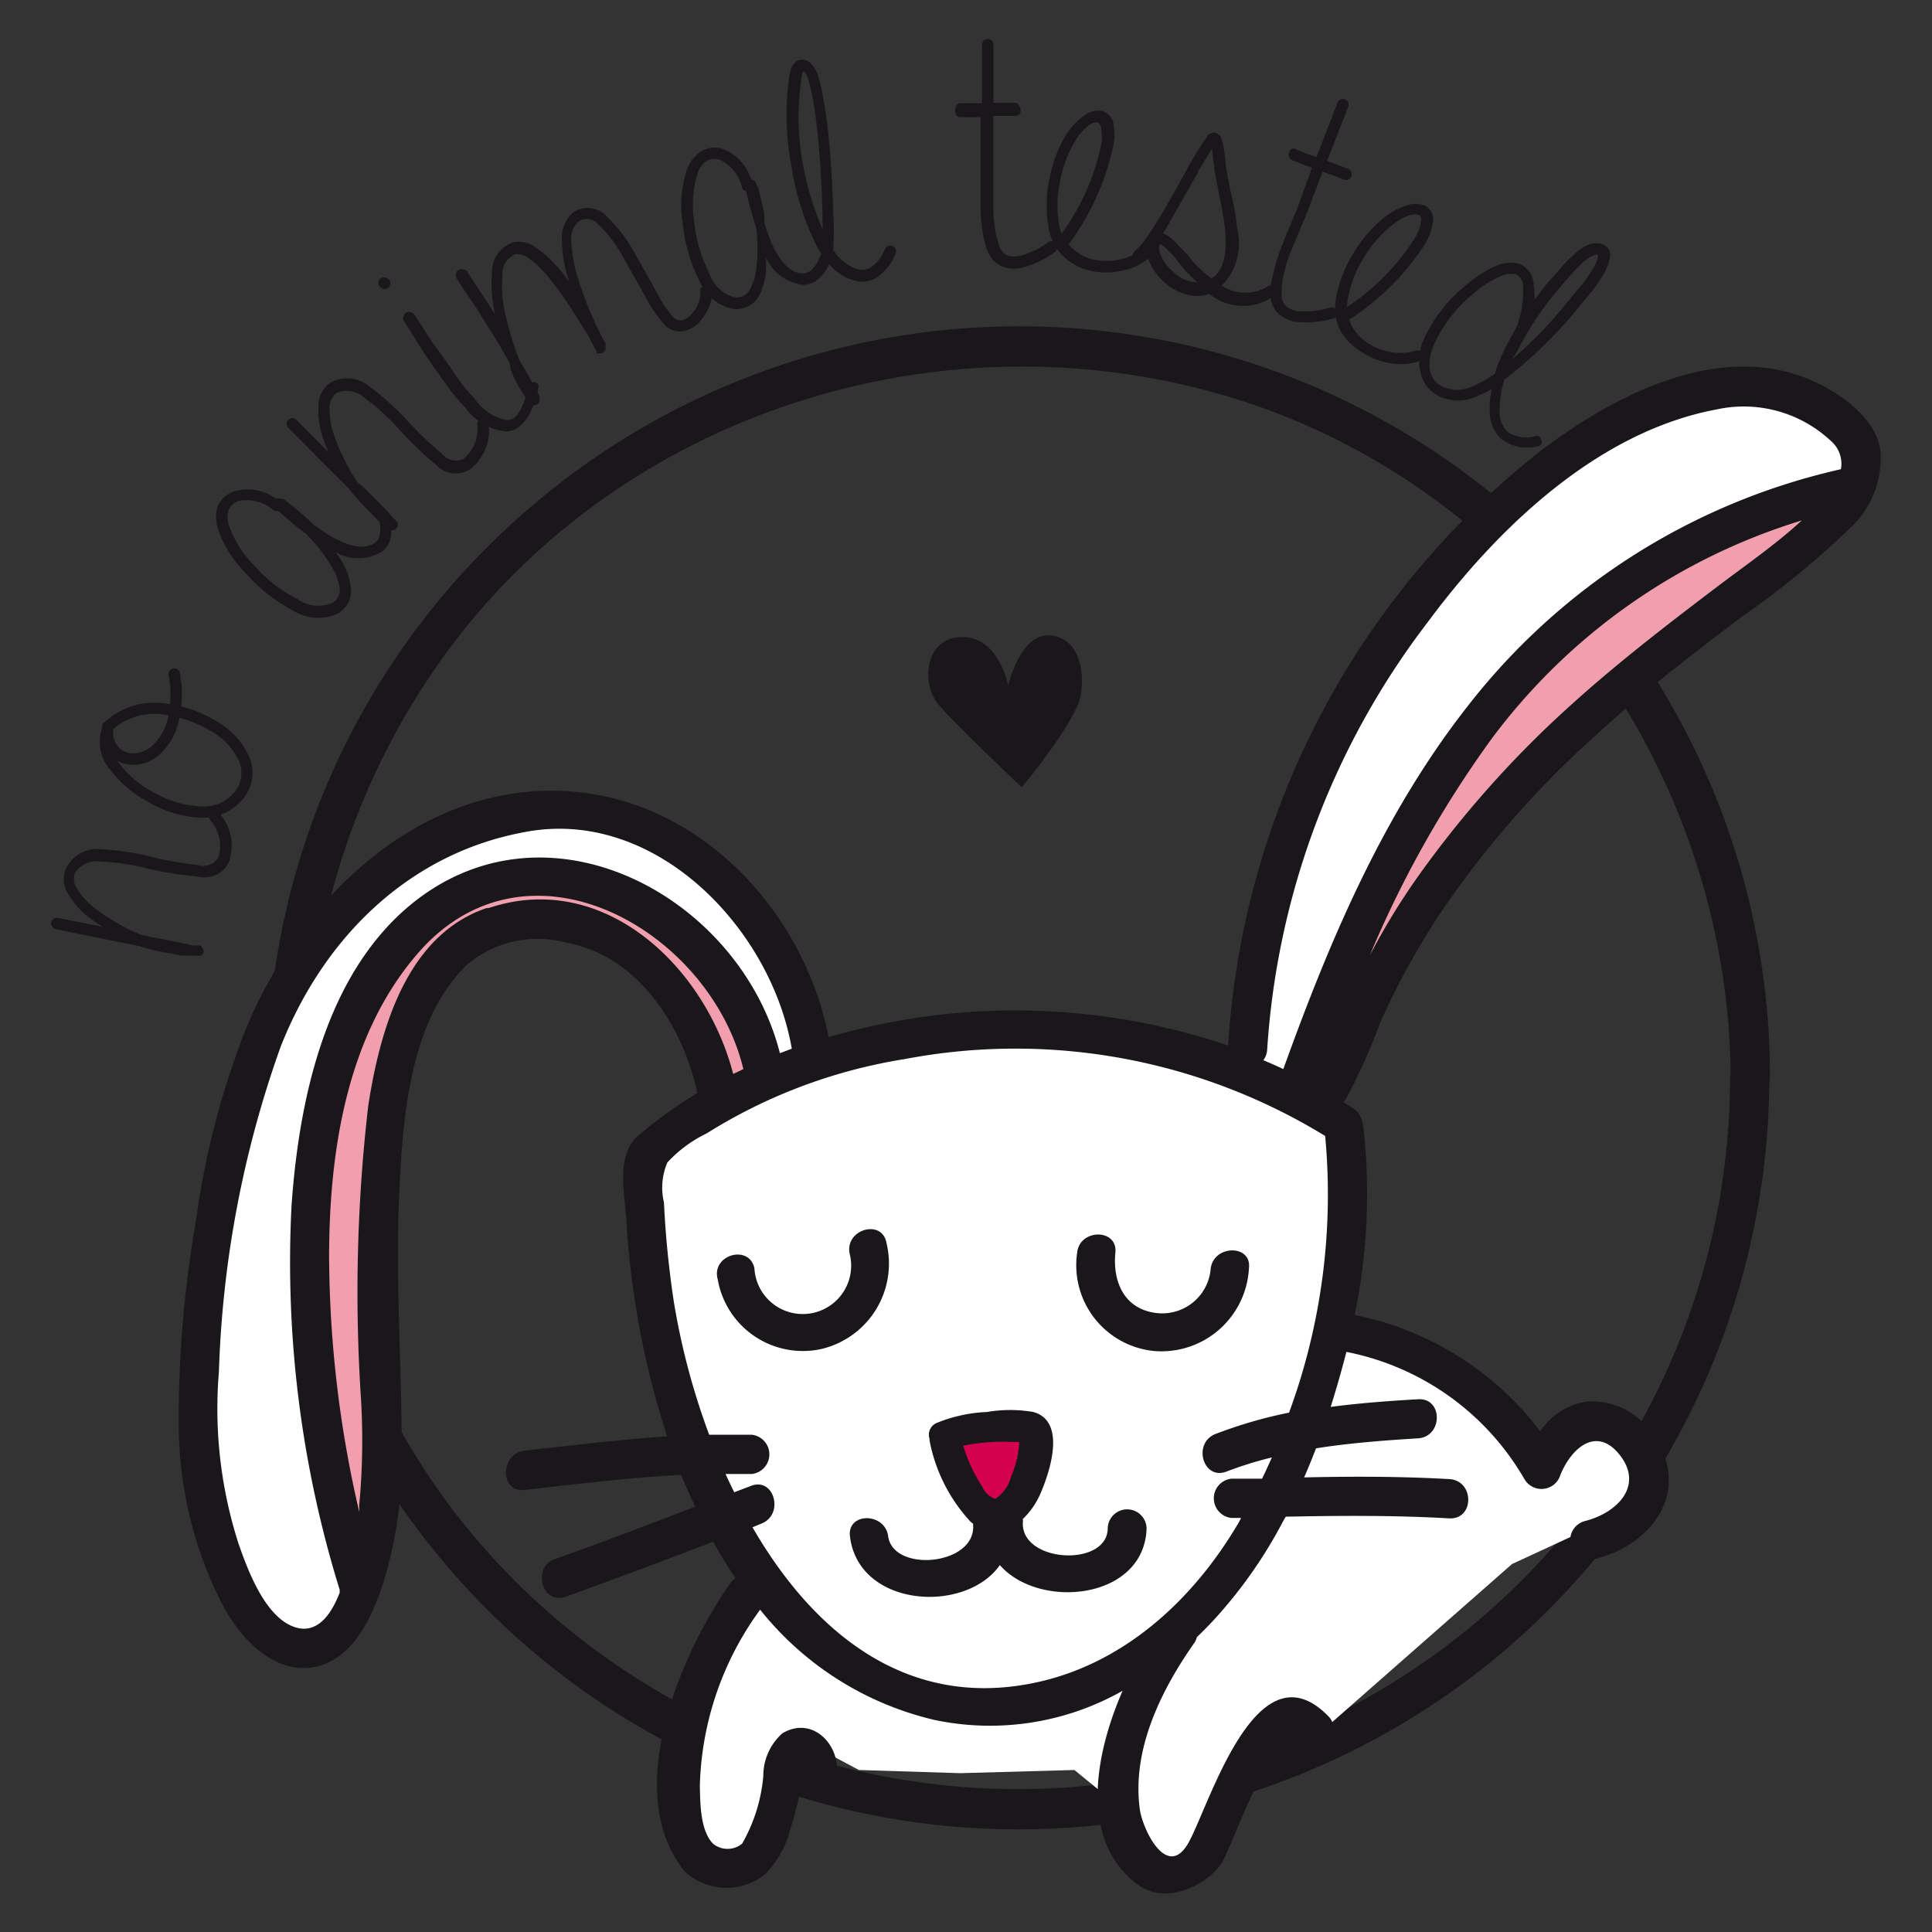 <svg id="Capa_1" data-name="Capa 1" xmlns="http://www.w3.org/2000/svg" viewBox="0 0 90.99 90.99"><rect x="0" y="0" width="90.99" height="90.99" fill="#333333" stroke="none"/><defs><style>.cls-1{fill:#1a171b;}.cls-2{fill:#f19faf;}.cls-3{fill:#fff;}.cls-4{fill:#d40050;}.cls-5{fill:none;}</style></defs><title>LOGOS_ECO_FINAL</title><path class="cls-1" d="M81.48,50.79A33.53,33.53,0,0,1,21.24,71a33.87,33.87,0,0,1-.94-39.23c8-11.89,23.25-17.11,37-13.25,14.26,4,24.12,17.52,24.21,32.22a0.92,0.92,0,0,0,1.85,0A35.36,35.36,0,0,0,25,23.87,35.37,35.37,0,0,0,70.9,77.7,35.58,35.58,0,0,0,83.33,50.79,0.92,0.92,0,0,0,81.48,50.79Z"/><polygon class="cls-2" points="36.73 49.6 32.15 43.68 25.38 41.22 19.45 42.52 16.3 48.91 14.62 55.68 14.77 61.98 14.92 68.9 16.61 73.97 17.99 68.43 17.99 61.83 17.99 53.07 19.84 47.53 22.14 44.44 26.46 43.38 29.99 45.23 32.6 49.52 33.38 51.98 36.76 50.45 36.73 49.6"/><polygon class="cls-3" points="38.45 49.98 36.6 44.76 33.68 41.06 27.53 37.69 20.15 39.69 16 42.61 12.61 48.76 10.62 54.29 9.84 60.13 9.38 65.97 9.84 71.67 12.15 76.58 14.46 77.21 16.46 75.82 16.61 73.97 14.92 65.21 14.92 52.6 17.99 45.23 21.69 42.14 27.22 40.91 32.45 43.07 34.61 46.9 35.68 50.91 30.3 54.75 31.07 62.14 32.6 69.06 37.68 76.28 42.61 79.51 46.29 80.29 52.45 78.89 57.52 74.76 60.75 68.9 62.44 63.36 63.52 54.6 62.91 52.44 61.83 49.52 67.98 36.6 73.36 30.15 79.82 25.52 86.75 23.22 87.81 21.23 86.12 19.53 81.05 18 75.82 19.53 71.36 23.69 66.91 28.29 62.6 35.38 59.21 43.98 58.91 50.14 56.75 49.67 48.14 48.45 38.45 49.98"/><path class="cls-4" d="M47,71.62a4.64,4.64,0,0,1-2.53-4.16l0.05,0a5,5,0,0,1,4.17,0v0.1a7.68,7.68,0,0,1-1.64,4.09"/><path class="cls-5" d="M46.36,79.63a12,12,0,0,1-6.06-11l0.14-.05A13.06,13.06,0,0,1,51.21,69v0.26a19.85,19.85,0,0,1-4.72,10.38"/><polygon class="cls-2" points="61.21 50.76 65.52 40.61 69.83 32.91 75.21 28.92 81.05 24.76 86.75 23.22 80.44 29.23 75.51 32.3 72.14 36.29 67.67 41.22 62.44 51.68 61.21 50.76"/><polygon class="cls-3" points="35.52 74.91 33.07 78.28 31.84 81.81 32 85.98 33.53 87.98 35.37 87.67 36.76 84.12 37.07 82.28 38.14 82.13 40.45 83.36 45.22 83.51 50.6 83.36 52.29 84.74 53.22 87.2 55.37 88.29 57.68 84.89 59.36 81.51 60.75 80.59 62.28 81.51 71.21 73.66 74 72.37 76.89 71.83 77.36 69.22 76.29 67.37 74.28 66.91 72.74 68.9 69.37 65.51 63.98 62.9 62.44 63.36 61.98 66.76 60.75 68.9 60.58 71.4 59.36 73.06 57.52 74.76 55.99 76.58 54.29 78.13 52.9 79.6 50.6 79.67 47.83 80.14 46.29 80.29 44.14 80.29 41.83 79.35 38.45 77.21 35.52 74.91"/><path class="cls-1" d="M88.56,21.21c-0.21-1.53-1.93-2.72-3.21-3.28C81,16,76,18.62,72.55,21.24a38.65,38.65,0,0,0-14.71,28A31.27,31.27,0,0,0,43.41,47.9a33.07,33.07,0,0,0-4.38.94c-1.26-6.27-6.56-11.7-13.24-11.6-6.52.1-11.72,5.36-14.12,11a38.35,38.35,0,0,0-2.43,9.19,54.13,54.13,0,0,0-.82,9.87,18.56,18.56,0,0,0,2.14,8.43c0.83,1.47,2.33,3.1,4.19,2.79s2.79-2.39,3.31-4a19.94,19.94,0,0,0,.86-6.3c0-4-.3-7.95-0.12-11.93,0.16-3.55.46-8.2,3.18-10.84a5.15,5.15,0,0,1,4.67-1.06C30,45,32.08,48.2,32.81,51.32c0,0.05,0,.1.05,0.15a21.23,21.23,0,0,0-2.79,2c-1.08.92-.65,2.77-0.57,4a40.51,40.51,0,0,0,1.92,10.18c-2.24.15-4.47,0.42-6.71,0.67-1.17.14-1.18,2,0,1.85,2.46-.28,4.91-0.58,7.37-0.71,0.2,0.51.43,1,.66,1.5-2.19.84-4.38,1.68-6.59,2.46-1.12.38-.63,2.18,0.49,1.78q3.49-1.26,6.94-2.59c0.34,0.58.68,1.17,1.06,1.71a1.37,1.37,0,0,0-.25.25c-2.32,3.3-5.15,9.83-2.15,13.56a2.9,2.9,0,0,0,3.83.11,4.84,4.84,0,0,0,1.17-2.15,18.41,18.41,0,0,0,.5-2s0,0,0,0a0.92,0.92,0,0,0,1.62-.28c0.37-1.45-1-3.07-2.51-2.18a2.67,2.67,0,0,0-.9,2,7.73,7.73,0,0,1-1,3.2,1.08,1.08,0,0,1-1.37,0c-0.61-.63-0.6-1.93-0.62-2.72a14.67,14.67,0,0,1,2.84-8.3A14.81,14.81,0,0,0,44,81a12.67,12.67,0,0,0,8.87-1.37c-1.38,3.17-2,7.13.73,9.14,1.24,0.91,3.07.13,3.88-.94,0.56-.74,2.51-7,3.83-5.66a0.92,0.92,0,0,0,1.3-1.29c-3.37-3.55-5.58,3.92-6.6,5.84s-2.21-.58-2.33-1.52c-0.38-2.8,1-5.59,2.55-7.8a0.82,0.82,0,0,0,.14-0.3,17.75,17.75,0,0,0,1.32-1.4,21.82,21.82,0,0,0,2.85-4.27c2.57-.05,5.14-0.07,7.72.08,1.19,0.05,1.18-1.78,0-1.85-2.28-.13-4.56-0.13-6.84-0.08q0.3-.69.56-1.37c1.59-.25,3.19-0.37,4.8-0.47,1.18-.07,1.19-1.92,0-1.84-1.38.08-2.75,0.18-4.11,0.36,0.27-.86.52-1.73,0.74-2.59a12.44,12.44,0,0,1,8.39,6,0.93,0.93,0,0,0,1.69-.21c0.54-1.32,1.75-2.32,2.83-.89s-0.17,2.69-1.69,3.07a0.92,0.92,0,0,0,.49,1.78c2.8-.69,4.61-3.35,2.66-5.94a3.39,3.39,0,0,0-3.06-1.47,3.2,3.2,0,0,0-2.18,1.4,14.54,14.54,0,0,0-8.74-5.48A28.15,28.15,0,0,0,64.2,53a1,1,0,0,0-.07-0.24,0.94,0.94,0,0,0-.39-0.56l-0.48-.3a0.51,0.51,0,0,0,.13-0.15A27.3,27.3,0,0,0,65,48.17,35.51,35.51,0,0,1,67.84,43,45.16,45.16,0,0,1,75,34.77c2.23-2.06,4.63-3.91,7.06-5.74a41.5,41.5,0,0,0,5-4.09A4.5,4.5,0,0,0,88.56,21.21ZM13.94,76.65c-1.43-.42-2.26-2.68-2.69-3.9a20.78,20.78,0,0,1-.94-8.15,50.05,50.05,0,0,1,2.91-15.31c2-5.08,6-9.09,11.48-10.1C30.83,38,36.31,43.7,37.29,49.39l-0.56.21c-1.86-7.32-10.84-12.24-17.28-7.08-4.13,3.32-5.37,9.29-5.72,14.26A52.09,52.09,0,0,0,16,74.88,0.38,0.38,0,0,0,16,75C15.57,76.13,14.9,76.93,13.94,76.65Zm9-33.89c-3.82,1.27-5.06,5.81-5.6,9.34A76.36,76.36,0,0,0,17,65.86a32.56,32.56,0,0,1-.08,5c0,0.1,0,.22,0,0.35a53.82,53.82,0,0,1-1.42-12c0-5,.84-10.51,4.23-14.37,5.2-5.91,13.71-1,15.28,5.51l-0.48.23C33.23,45.53,28.43,40.94,23,42.77ZM60.71,66.53a21.44,21.44,0,0,0-3.45,1c-1.1.41-.62,2.19,0.49,1.78a17.47,17.47,0,0,1,2.15-.67c-0.15.34-.3,0.67-0.46,1l-1.44,0a0.93,0.93,0,0,0,0,1.85l0.45,0a3,3,0,0,1-.15.28c-2.15,3.64-5.47,6.68-9.71,7.51-6,1.19-10.34-2.49-13.15-7.35l0.41-.17c1.1-.42.62-2.21-0.48-1.78l-0.79.3c-0.14-.28-0.28-0.58-0.41-0.86H35.4a0.93,0.93,0,0,0,0-1.85c-0.67,0-1.33,0-2,0a33.36,33.36,0,0,1-1.66-6.23,45.22,45.22,0,0,1-.47-4.71,3,3,0,0,1,.16-1.88,6.12,6.12,0,0,1,1.85-1.37,24.89,24.89,0,0,1,9.32-3.5A27.91,27.91,0,0,1,62.41,53.5,29.74,29.74,0,0,1,60.71,66.53ZM80.89,27.62c-2.36,1.79-4.7,3.59-6.89,5.57a49.33,49.33,0,0,0-7.24,8.12A32.22,32.22,0,0,0,64.51,45a50.77,50.77,0,0,1,5.75-10.22,28.61,28.61,0,0,1,14.6-10.27C83.62,25.65,82.21,26.62,80.89,27.62Zm5.8-5.52A30.83,30.83,0,0,0,69.05,33.35c-3.94,5.05-6.45,11-8.61,17-0.31-.15-0.62-0.28-0.94-0.42a0.92,0.92,0,0,0,.18-0.51,37,37,0,0,1,7.54-20.09c3.27-4.42,8-9,13.64-10.05a6,6,0,0,1,5.35,1.47A1.42,1.42,0,0,1,86.7,22.1Z"/><path class="cls-1" d="M47.48,32.28S47.05,30,45.32,30s-1.94,2.09-1.2,3.08c0.54,0.73,4,4,4,4S50.69,34,50.9,32.74s-0.15-2.76-1.5-2.82S47.48,32.28,47.48,32.28Z"/><path class="cls-1" d="M33.79,60.18a4.07,4.07,0,0,0,4.86,3.36,4.13,4.13,0,0,0,3.1-5c-0.2-1.14-1.94-.66-1.74.48a2.28,2.28,0,1,1-4.48.71c-0.24-1.13-2-.65-1.74.48h0Z"/><path class="cls-1" d="M50.73,59a4.06,4.06,0,0,0,3.65,4.63,4.13,4.13,0,0,0,4.44-3.89c0.15-1.14-1.65-1.13-1.8,0a2.29,2.29,0,0,1-2.62,2.09c-1.47-.21-2-1.48-1.87-2.83,0.12-1.15-1.69-1.14-1.8,0h0Z"/><path class="cls-1" d="M52.17,72c-0.05,1.8-4,1.61-4-.24a0.9,0.9,0,0,0,0-.22,3.63,3.63,0,0,0,.81-1.15c0.44-1,1.28-3.44-.31-3.89a6.48,6.48,0,0,0-2.19,0,7,7,0,0,0-2.35.51,0.6,0.6,0,0,0-.35.76,0.63,0.63,0,0,0,0,.08,7.75,7.75,0,0,0,1.95,3.84l0.1,0.07s0,0,0,.05c0.15,1.91-3.75,2.28-4,.55-0.14-1.14-1.94-1.15-1.8,0,0.41,3.36,5.44,3.66,7.06,1.35C48.93,75.82,53.87,75.36,54,72A0.9,0.9,0,0,0,52.17,72Zm-6.83-3.91a9.68,9.68,0,0,1,2.33-.18H48S48,68,48,68a4.88,4.88,0,0,1-.4,1.59,1.7,1.7,0,0,1-.73,1A1.07,1.07,0,0,1,46.25,70,7.49,7.49,0,0,1,45.35,68.05Z"/><path class="cls-1" d="M6.57,44.56l-1.88-.38-2.07-.42a0.28,0.28,0,0,1-.21-0.32,0.28,0.28,0,0,1,.32-0.21l2.1,0.42a7.15,7.15,0,0,1-.59-0.41,3.76,3.76,0,0,1-1-1.09,1.31,1.31,0,0,1-.11-1.3A1.65,1.65,0,0,1,4.8,40a12.21,12.21,0,0,1,2.36.36,15.92,15.92,0,0,0,2.17.38,0.82,0.82,0,0,0,.95-0.35,1.82,1.82,0,0,0-.37-1.75,0.29,0.29,0,0,1-.06-0.21,0.23,0.23,0,0,1,.1-0.18,0.3,0.3,0,0,1,.2-0.06,0.21,0.21,0,0,1,.17.1,2.32,2.32,0,0,1,.48,2.26,1.26,1.26,0,0,1-1.49.73A17.56,17.56,0,0,1,7,40.92a10.73,10.73,0,0,0-2.23-.34,1.24,1.24,0,0,0-1.23.51,0.83,0.83,0,0,0,.11.8,3.46,3.46,0,0,0,.88.93,8.32,8.32,0,0,0,1.13.73,7.88,7.88,0,0,0,1,.48l0.47,0.1,0.63,0.12,0.74,0.15,0.57,0.13,0.22,0H9.44l0,0a0.28,0.28,0,0,1,.12.16,0.26,0.26,0,0,1,0,.24,0.3,0.3,0,0,1-.11.08H9.3l-0.09,0L8.53,45l-1.11-.21A7.07,7.07,0,0,1,6.57,44.56Z"/><path class="cls-1" d="M4.81,34.23l0-.08A0.26,0.26,0,0,1,4.94,34,3.46,3.46,0,0,1,8,33.17a4.29,4.29,0,0,0-.06-1.36,0.27,0.27,0,0,1,.53-0.12,5,5,0,0,1,.06,1.58,5.45,5.45,0,0,1,1.45.58,3.71,3.71,0,0,1,1.73,1.73,1.92,1.92,0,0,1-.4,2.19,2.42,2.42,0,0,1-2,.73A5.26,5.26,0,0,1,7,37.78a5.54,5.54,0,0,1-1.82-1.54,2,2,0,0,1-.38-1.93Zm3.12-.54a3,3,0,0,0-2.59.64,1,1,0,0,0,.53,1.07,1,1,0,0,0,.6.06,1.5,1.5,0,0,0,.65-0.29A2.54,2.54,0,0,0,7.93,33.7Zm0.52,0.1a3,3,0,0,1-1,1.8,1.87,1.87,0,0,1-.9.41,1.63,1.63,0,0,1-.89-0.1l-0.12-.06,0.06,0.09a4.77,4.77,0,0,0,1.64,1.39,4.89,4.89,0,0,0,2.1.65,1.89,1.89,0,0,0,1.59-.54,1.44,1.44,0,0,0,.31-1.63,3.23,3.23,0,0,0-1.49-1.47A5.79,5.79,0,0,0,8.45,33.8Z"/><path class="cls-1" d="M13,23.49a0.23,0.23,0,0,1,.2,0l0.08,0,0.06,0,0.16,0.12,0.39,0.31,0.71,0.62,0.17,0.17q0.39,0.29.72,0.49,1.42,0.85,2.16.37a0.61,0.61,0,0,0,.25-0.49,1.42,1.42,0,0,0-.07-0.66,0.26,0.26,0,0,1,0-.21,0.26,0.26,0,0,1,.36-0.13,0.26,0.26,0,0,1,.14.15,2,2,0,0,1,.09.91,1.09,1.09,0,0,1-.48.87,2.16,2.16,0,0,1-2.13,0q0.18,0.24.32,0.48a3,3,0,0,1,.4,1.27,1.23,1.23,0,0,1-.61,1.13,2.21,2.21,0,0,1-2.16-.16A7.62,7.62,0,0,1,11.58,27a5.29,5.29,0,0,1-1.33-2.14,1.7,1.7,0,0,1,0-1A1.26,1.26,0,0,1,11,23.15,2.24,2.24,0,0,1,13,23.49ZM12.84,24a1.92,1.92,0,0,0-1.63-.4,0.79,0.79,0,0,0-.44.42,1.12,1.12,0,0,0,0,.69A5,5,0,0,0,12,26.66a6.68,6.68,0,0,0,2,1.55,1.69,1.69,0,0,0,1.64.19A0.7,0.7,0,0,0,16,27.76a2.48,2.48,0,0,0-.34-1,7.63,7.63,0,0,0-1.25-1.62q-0.53-.39-1.31-1.08A0.24,0.24,0,0,1,12.84,24Z"/><path class="cls-1" d="M16.42,23l-1.36-1.36-1.49-1.5a0.27,0.27,0,0,1,.2-0.45,0.26,0.26,0,0,1,.19.08l1.51,1.52a6.88,6.88,0,0,1-.26-0.67A3.75,3.75,0,0,1,15,19.17,1.31,1.31,0,0,1,15.6,18a1.65,1.65,0,0,1,1.86.25,12.24,12.24,0,0,1,1.77,1.61,16,16,0,0,0,1.6,1.52,0.82,0.82,0,0,0,1,.23A1.82,1.82,0,0,0,22.48,20a0.29,0.29,0,0,1,.06-0.21,0.23,0.23,0,0,1,.18-0.09,0.3,0.3,0,0,1,.2.07,0.21,0.21,0,0,1,.09.18,2.32,2.32,0,0,1-.86,2.14,1.27,1.27,0,0,1-1.64-.22,17.86,17.86,0,0,1-1.67-1.6,10.76,10.76,0,0,0-1.66-1.52,1.24,1.24,0,0,0-1.3-.26,0.83,0.83,0,0,0-.36.73,3.47,3.47,0,0,0,.21,1.26,8.31,8.31,0,0,0,.53,1.24,7.86,7.86,0,0,0,.58,1L17.18,23l0.46,0.46L18.16,24l0.4,0.43,0.16,0.16,0,0,0,0,0,0a0,0,0,0,0,0,0,0.28,0.28,0,0,1,0,.2,0.26,0.26,0,0,1-.17.17,0.3,0.3,0,0,1-.14,0l-0.07,0,0,0L18.31,25l-0.5-.48L17,23.68A7.15,7.15,0,0,1,16.42,23Z"/><path class="cls-1" d="M18.15,13.08a0.25,0.25,0,0,1,.23.3,0.27,0.27,0,0,1-.48.13,0.28,0.28,0,0,1,0-.38A0.26,0.26,0,0,1,18.15,13.08Zm1.37,1.74L20,15.56q0.37,0.59.68,1t0.81,1.16a8.17,8.17,0,0,0,.88,1.07,2.32,2.32,0,0,0,1.51,1q0.65,0,1-1.58A0.3,0.3,0,0,1,25.17,18a0.23,0.23,0,0,1,.17.12,0.32,0.32,0,0,1,0,.2q-0.43,1.94-1.5,2a2.73,2.73,0,0,1-1.94-1.14,8.5,8.5,0,0,1-.9-1.09q-0.51-.71-0.84-1.19t-0.69-1.07l-0.46-.73a0.21,0.21,0,0,1,0-.21,0.36,0.36,0,0,1,.13-0.18,0.21,0.21,0,0,1,.2,0A0.33,0.33,0,0,1,19.52,14.81Z"/><path class="cls-1" d="M22,12.78q0.16,0.27.6,0.93t0.66,1l0.06,0.12a6.48,6.48,0,0,1-.15-2,1.47,1.47,0,0,1,1-1.42,1.37,1.37,0,0,1,1.1.27,5.37,5.37,0,0,1,1,.91,8.2,8.2,0,0,1,.53.67,6.28,6.28,0,0,1-.33-1.87A1.59,1.59,0,0,1,27,10a1.21,1.21,0,0,1,1.58.2,6.79,6.79,0,0,1,1.27,1.65q0.16,0.27,1.09,1.94a5.34,5.34,0,0,0,.77,1.15,0.47,0.47,0,0,0,.42.14,0.76,0.76,0,0,0,.42-0.27,1.59,1.59,0,0,0,.34-0.53,1,1,0,0,0,.09-0.53,0.25,0.25,0,0,1,.06-0.2,0.31,0.31,0,0,1,.18-0.1,0.23,0.23,0,0,1,.19.06,0.34,0.34,0,0,1,.11.18,1.59,1.59,0,0,1-.13.77,2.12,2.12,0,0,1-.46.71,1.31,1.31,0,0,1-.71.42,1,1,0,0,1-.86-0.23A6,6,0,0,1,30.41,14L29.34,12.1a6.15,6.15,0,0,0-1.15-1.52,0.72,0.72,0,0,0-.93-0.16,1.11,1.11,0,0,0-.35,1,6.61,6.61,0,0,0,.32,1.72A17.07,17.07,0,0,0,28.42,16l0.1,0.18,0,0.08,0,0.07a0.06,0.06,0,0,1,0,0,0.28,0.28,0,0,1-.05.22,0.3,0.3,0,0,1-.26.09,0.23,0.23,0,0,1-.11,0l0,0,0,0v0l0-.08-0.11-.2L27.7,15.8l-0.63-1a16.1,16.1,0,0,0-1.31-1.83,4.51,4.51,0,0,0-.85-0.8,0.85,0.85,0,0,0-.65-0.19,1,1,0,0,0-.6,1,6,6,0,0,0,.2,2.06,14.6,14.6,0,0,0,.59,1.9q0.4,0.67.62,1.08l0.34,0.63a0.34,0.34,0,0,1,0,.1,0.24,0.24,0,0,1,0,.11,0.25,0.25,0,0,1-.22.22A0.31,0.31,0,0,1,25,19l0,0-0.07-.06a5.45,5.45,0,0,1-.87-1.51L24,17.09l-0.31-.55-0.21-.36v0l0,0h0v0L22.74,15q-0.21-.36-0.65-1t-0.6-.93a0.29,0.29,0,0,1,0-.21,0.24,0.24,0,0,1,.13-0.16,0.28,0.28,0,0,1,.21,0A0.23,0.23,0,0,1,22,12.78Z"/><path class="cls-1" d="M35.38,8.46a0.22,0.22,0,0,1,.18.08l0.05,0.06,0,0.05L35.7,8.85q0.09,0.3.13,0.48Q36,10,36,10.25l0,0.24q0.14,0.46.28,0.82,0.64,1.53,1.52,1.57a0.61,0.61,0,0,0,.49-0.25,1.42,1.42,0,0,0,.34-0.58,0.27,0.27,0,0,1,.52.15,2,2,0,0,1-.46.79,1.09,1.09,0,0,1-.91.42,2.16,2.16,0,0,1-1.7-1.28q0,0.3,0,.57A3,3,0,0,1,35.71,14a1.23,1.23,0,0,1-1.17.55,2.21,2.21,0,0,1-1.64-1.41,7.61,7.61,0,0,1-.75-2.66A5.29,5.29,0,0,1,32.35,8,1.71,1.71,0,0,1,33,7.14,1.26,1.26,0,0,1,34,7,2.24,2.24,0,0,1,35.38,8.46Zm-0.44.34a1.92,1.92,0,0,0-1.07-1.29,0.78,0.78,0,0,0-.6.08,1.11,1.11,0,0,0-.41.55,5,5,0,0,0-.17,2.26,6.69,6.69,0,0,0,.71,2.45A1.7,1.7,0,0,0,34.6,14a0.7,0.7,0,0,0,.68-0.3,2.47,2.47,0,0,0,.33-1,7.63,7.63,0,0,0,0-2Q35.36,10,35.14,9A0.24,0.24,0,0,1,34.94,8.81Z"/><path class="cls-1" d="M39.22,11.74a2.23,2.23,0,0,0,1.1.92A0.81,0.81,0,0,0,41,12.6a1.83,1.83,0,0,0,.68-0.87,0.27,0.27,0,0,1,.5.21,2.31,2.31,0,0,1-.89,1.13,1.31,1.31,0,0,1-1.12.12,2.26,2.26,0,0,1-1-.62,4.12,4.12,0,0,1-.75-1.07,12.83,12.83,0,0,1-1.17-3.82,12.67,12.67,0,0,1-.09-4,2.15,2.15,0,0,1,.13-0.53,0.58,0.58,0,0,1,.34-0.32,0.59,0.59,0,0,1,.55.14,1.52,1.52,0,0,1,.36.63,8.87,8.87,0,0,1,.23,1q0.19,1,.33,2.64,0.1,1.37.14,2.69a13.48,13.48,0,0,1,0,1.79A0.06,0.06,0,0,1,39.22,11.74Zm-1.4-8.38a0,0,0,0,1,0,0,1.71,1.71,0,0,0-.08.38,12,12,0,0,0,0,3.54,13.58,13.58,0,0,0,1,3.51q0-1.59-.15-3.56a25.74,25.74,0,0,0-.31-2.58,7.38,7.38,0,0,0-.21-0.89,0.83,0.83,0,0,0-.19-0.38Z"/><path class="cls-1" d="M45.25,4.86l1,0,0-2.76a0.28,0.28,0,0,1,.27-0.27,0.28,0.28,0,0,1,.27.27l0,2.74,1.06,0A0.24,0.24,0,0,1,48,5a0.28,0.28,0,0,1,.07.2,0.24,0.24,0,0,1-.08.19,0.29,0.29,0,0,1-.21.07q-0.4,0-1,0l0,2q0,0.3,0,1t0,1.11a7,7,0,0,0,.06,1,3.91,3.91,0,0,0,.22,1,0.73,0.73,0,0,0,.4.47,1.08,1.08,0,0,0,.6,0,3.78,3.78,0,0,0,1.35-.67,0.29,0.29,0,0,1,.2,0,0.26,0.26,0,0,1,.18.11,0.28,0.28,0,0,1,0,.2,0.28,0.28,0,0,1-.11.19,4.52,4.52,0,0,1-1.56.74,1.47,1.47,0,0,1-.91-0.06,1.27,1.27,0,0,1-.71-0.76,4.45,4.45,0,0,1-.25-1.07,8,8,0,0,1-.07-1.05q0-.43,0-1.15t0-1l0-2q-0.61,0-1,0A0.23,0.23,0,0,1,45,5.31,0.28,0.28,0,0,1,45,5.11a0.24,0.24,0,0,1,.09-0.19A0.29,0.29,0,0,1,45.25,4.86Z"/><path class="cls-1" d="M50.33,11.51a2.13,2.13,0,0,0,1.19.72,2.75,2.75,0,0,0,1.17,0,2.57,2.57,0,0,0,1.06-.46,0.25,0.25,0,0,1,.19-0.05,0.24,0.24,0,0,1,.18.1,0.28,0.28,0,0,1,.05.2,0.23,0.23,0,0,1-.11.18,2.88,2.88,0,0,1-1.27.56,3.39,3.39,0,0,1-1.41,0,2.81,2.81,0,0,1-1.26-.65,2.4,2.4,0,0,1-.71-1.25,6,6,0,0,1,0-2.35,6.22,6.22,0,0,1,.81-2.18A3.12,3.12,0,0,1,51,5.49a1.15,1.15,0,0,1,.8-0.28,0.73,0.73,0,0,1,.63.57A2.8,2.8,0,0,1,52.4,7,12,12,0,0,1,50.33,11.51ZM50,11a10.84,10.84,0,0,0,1.84-4.09,2.1,2.1,0,0,0,0-.95,0.26,0.26,0,0,0-.17-0.2,0.69,0.69,0,0,0-.43.17,2.45,2.45,0,0,0-.59.69,5.69,5.69,0,0,0-.74,2,5.3,5.3,0,0,0,0,2.12A1.83,1.83,0,0,0,50,11Z"/><path class="cls-1" d="M53.43,11.83A3.15,3.15,0,0,0,54,11.19q0.31-.45.74-1.16l0.47-.81,0.48-.86L56,7.79c0.1-.18.25-0.44,0.47-0.78l0.3-.47,0.12-.16a0.26,0.26,0,0,1,.06-0.08l0.06,0a0.23,0.23,0,0,1,.17-0.05,0.41,0.41,0,0,1,.36.34,1.77,1.77,0,0,1,.1.43,4.69,4.69,0,0,1,.06.47,4.33,4.33,0,0,0,.07.5q0,0.14.24,1.25a10.52,10.52,0,0,1,.26,1.56,2.82,2.82,0,0,1-.73,2.65,2,2,0,0,0,2.22,0,0.23,0.23,0,0,1,.19,0,0.28,0.28,0,0,1,.17.11,0.24,0.24,0,0,1,0,.2,0.27,0.27,0,0,1-.12.18,2.51,2.51,0,0,1-3.05-.1,1.72,1.72,0,0,1-.81.08,2.26,2.26,0,0,1-.75-0.24,2.76,2.76,0,0,1-.62-0.45,2.6,2.6,0,0,1-.68-1s0-.09,0-0.15a1.57,1.57,0,0,1-.36.33,0.22,0.22,0,0,1-.2,0,0.3,0.3,0,0,1-.17-0.12,0.23,0.23,0,0,1,0-.2A0.3,0.3,0,0,1,53.43,11.83Zm1.21-.34a0.47,0.47,0,0,0,0,.44,1.83,1.83,0,0,0,.54.8,1.77,1.77,0,0,0,1.22.57q-0.29-.26-0.6-0.58l-0.28-.35c-0.16-.21-0.3-0.37-0.42-0.49a2.38,2.38,0,0,0-.4-0.36ZM57.08,7L56.9,7.3l-0.47.76c0,0.09-.14.28-0.29,0.56l-0.5.87-0.47.83L54.78,11a0.66,0.66,0,0,1,.21.1,2.53,2.53,0,0,1,.5.45L55.93,12l0.26,0.33a6.67,6.67,0,0,0,.84.77l0.05,0q0.78-.52.62-2.24-0.06-.6-0.25-1.52L57.2,8.05q0-.16-0.06-0.51l-0.05-.48V7Z"/><path class="cls-1" d="M61.07,7.05Q61.42,7.2,62,7.4l1-2.58a0.26,0.26,0,0,1,.14-0.14,0.27,0.27,0,0,1,.36.34l-1,2.56q0.61,0.22,1,.38a0.23,0.23,0,0,1,.14.14,0.28,0.28,0,0,1,0,.21,0.24,0.24,0,0,1-.14.15,0.29,0.29,0,0,1-.21,0q-0.37-.16-1-0.37L61.56,10q-0.11.28-.38,0.92c-0.18.43-.32,0.77-0.42,1a7,7,0,0,0-.28.92,4,4,0,0,0-.12,1,0.74,0.74,0,0,0,.21.58,1.08,1.08,0,0,0,.55.23,3.79,3.79,0,0,0,1.49-.16,0.28,0.28,0,0,1,.21,0,0.26,0.26,0,0,1,.13.16,0.27,0.27,0,0,1,0,.21,0.28,0.28,0,0,1-.16.14,4.51,4.51,0,0,1-1.72.16,1.47,1.47,0,0,1-.84-0.37,1.26,1.26,0,0,1-.4-1A4.42,4.42,0,0,1,60,12.76a7.85,7.85,0,0,1,.3-1q0.16-.41.43-1.06l0.37-.89L61.79,7.9q-0.58-.21-0.94-0.36a0.23,0.23,0,0,1-.14-0.14,0.28,0.28,0,0,1,0-.21A0.24,0.24,0,0,1,60.86,7,0.29,0.29,0,0,1,61.07,7.05Z"/><path class="cls-1" d="M63.54,15.06a2.13,2.13,0,0,0,.87,1.09,2.75,2.75,0,0,0,1.09.43,2.56,2.56,0,0,0,1.15-.06,0.26,0.26,0,0,1,.2,0,0.25,0.25,0,0,1,.13.16,0.29,0.29,0,0,1,0,.21,0.23,0.23,0,0,1-.16.13,2.87,2.87,0,0,1-1.38.08,3.4,3.4,0,0,1-1.31-.52,2.82,2.82,0,0,1-1-1,2.39,2.39,0,0,1-.23-1.42,6,6,0,0,1,.82-2.2,6.23,6.23,0,0,1,1.53-1.76,3.12,3.12,0,0,1,1-.52,1.15,1.15,0,0,1,.85,0,0.73,0.73,0,0,1,.39.75,2.82,2.82,0,0,1-.42,1.13A12,12,0,0,1,63.54,15.06Zm-0.1-.6a10.82,10.82,0,0,0,3.15-3.18,2.09,2.09,0,0,0,.34-0.89,0.26,0.26,0,0,0-.09-0.25,0.69,0.69,0,0,0-.46,0,2.47,2.47,0,0,0-.79.44,5.7,5.7,0,0,0-1.39,1.61,5.32,5.32,0,0,0-.74,2A2.23,2.23,0,0,0,63.44,14.46Z"/><path class="cls-1" d="M72.27,14.12q0.48-.66,1-1.23l0.13-.15,0.17-.19a5.43,5.43,0,0,1,.5-0.51,2.53,2.53,0,0,1,.61-0.45,1,1,0,0,1,.73-0.11,0.56,0.56,0,0,1,.38.32,0.71,0.71,0,0,1,0,.46,2.44,2.44,0,0,1-.41.87,4.59,4.59,0,0,1-.28.42c-0.11.15-.21,0.27-0.29,0.37l-0.25.29-0.12.15a20.63,20.63,0,0,1-2.94,3l-0.65.52a4.77,4.77,0,0,0-.22,1.45,1.29,1.29,0,0,0,.36,1,1.58,1.58,0,0,0,1.29.22,0.25,0.25,0,0,1,.2,0,0.24,0.24,0,0,1,.11.17,0.28,0.28,0,0,1,0,.2,0.23,0.23,0,0,1-.18.1,2,2,0,0,1-1.71-.35,1.78,1.78,0,0,1-.54-1.35,3.79,3.79,0,0,1,.1-1,6,6,0,0,1-.64.32,2.14,2.14,0,0,1-1.89,0,1.61,1.61,0,0,1-.84-1.15A2.56,2.56,0,0,1,67,16.1a7,7,0,0,1,2.07-2.69,5.43,5.43,0,0,1,1.28-.84,1.68,1.68,0,0,1,1.21-.14,1.07,1.07,0,0,1,.67,1A3,3,0,0,1,72.27,14.12Zm-0.81,1.19a4.81,4.81,0,0,0,.27-1.83,0.59,0.59,0,0,0-.33-0.56,1.15,1.15,0,0,0-.81.13,4.6,4.6,0,0,0-1.16.75,6.53,6.53,0,0,0-1.92,2.49,2.15,2.15,0,0,0-.17,1.14,1.07,1.07,0,0,0,.58.77,1.64,1.64,0,0,0,1.42,0,5.91,5.91,0,0,0,1.06-.6,7.94,7.94,0,0,1,.51-1.25q0.26-.5.54-1A0,0,0,0,1,71.46,15.32Zm-0.25,1.62A20.67,20.67,0,0,0,74,14l0.14-.17,0.24-.28,0.27-.34c0.1-.14.19-0.27,0.27-0.4a2.14,2.14,0,0,0,.33-0.68,0.15,0.15,0,0,0,0-.13s0,0,0,0a0.51,0.51,0,0,0-.31.08,2.17,2.17,0,0,0-.49.37c-0.14.13-.3,0.29-0.46,0.48l-0.17.2-0.12.14a15,15,0,0,0-2.27,3.32Z"/></svg>